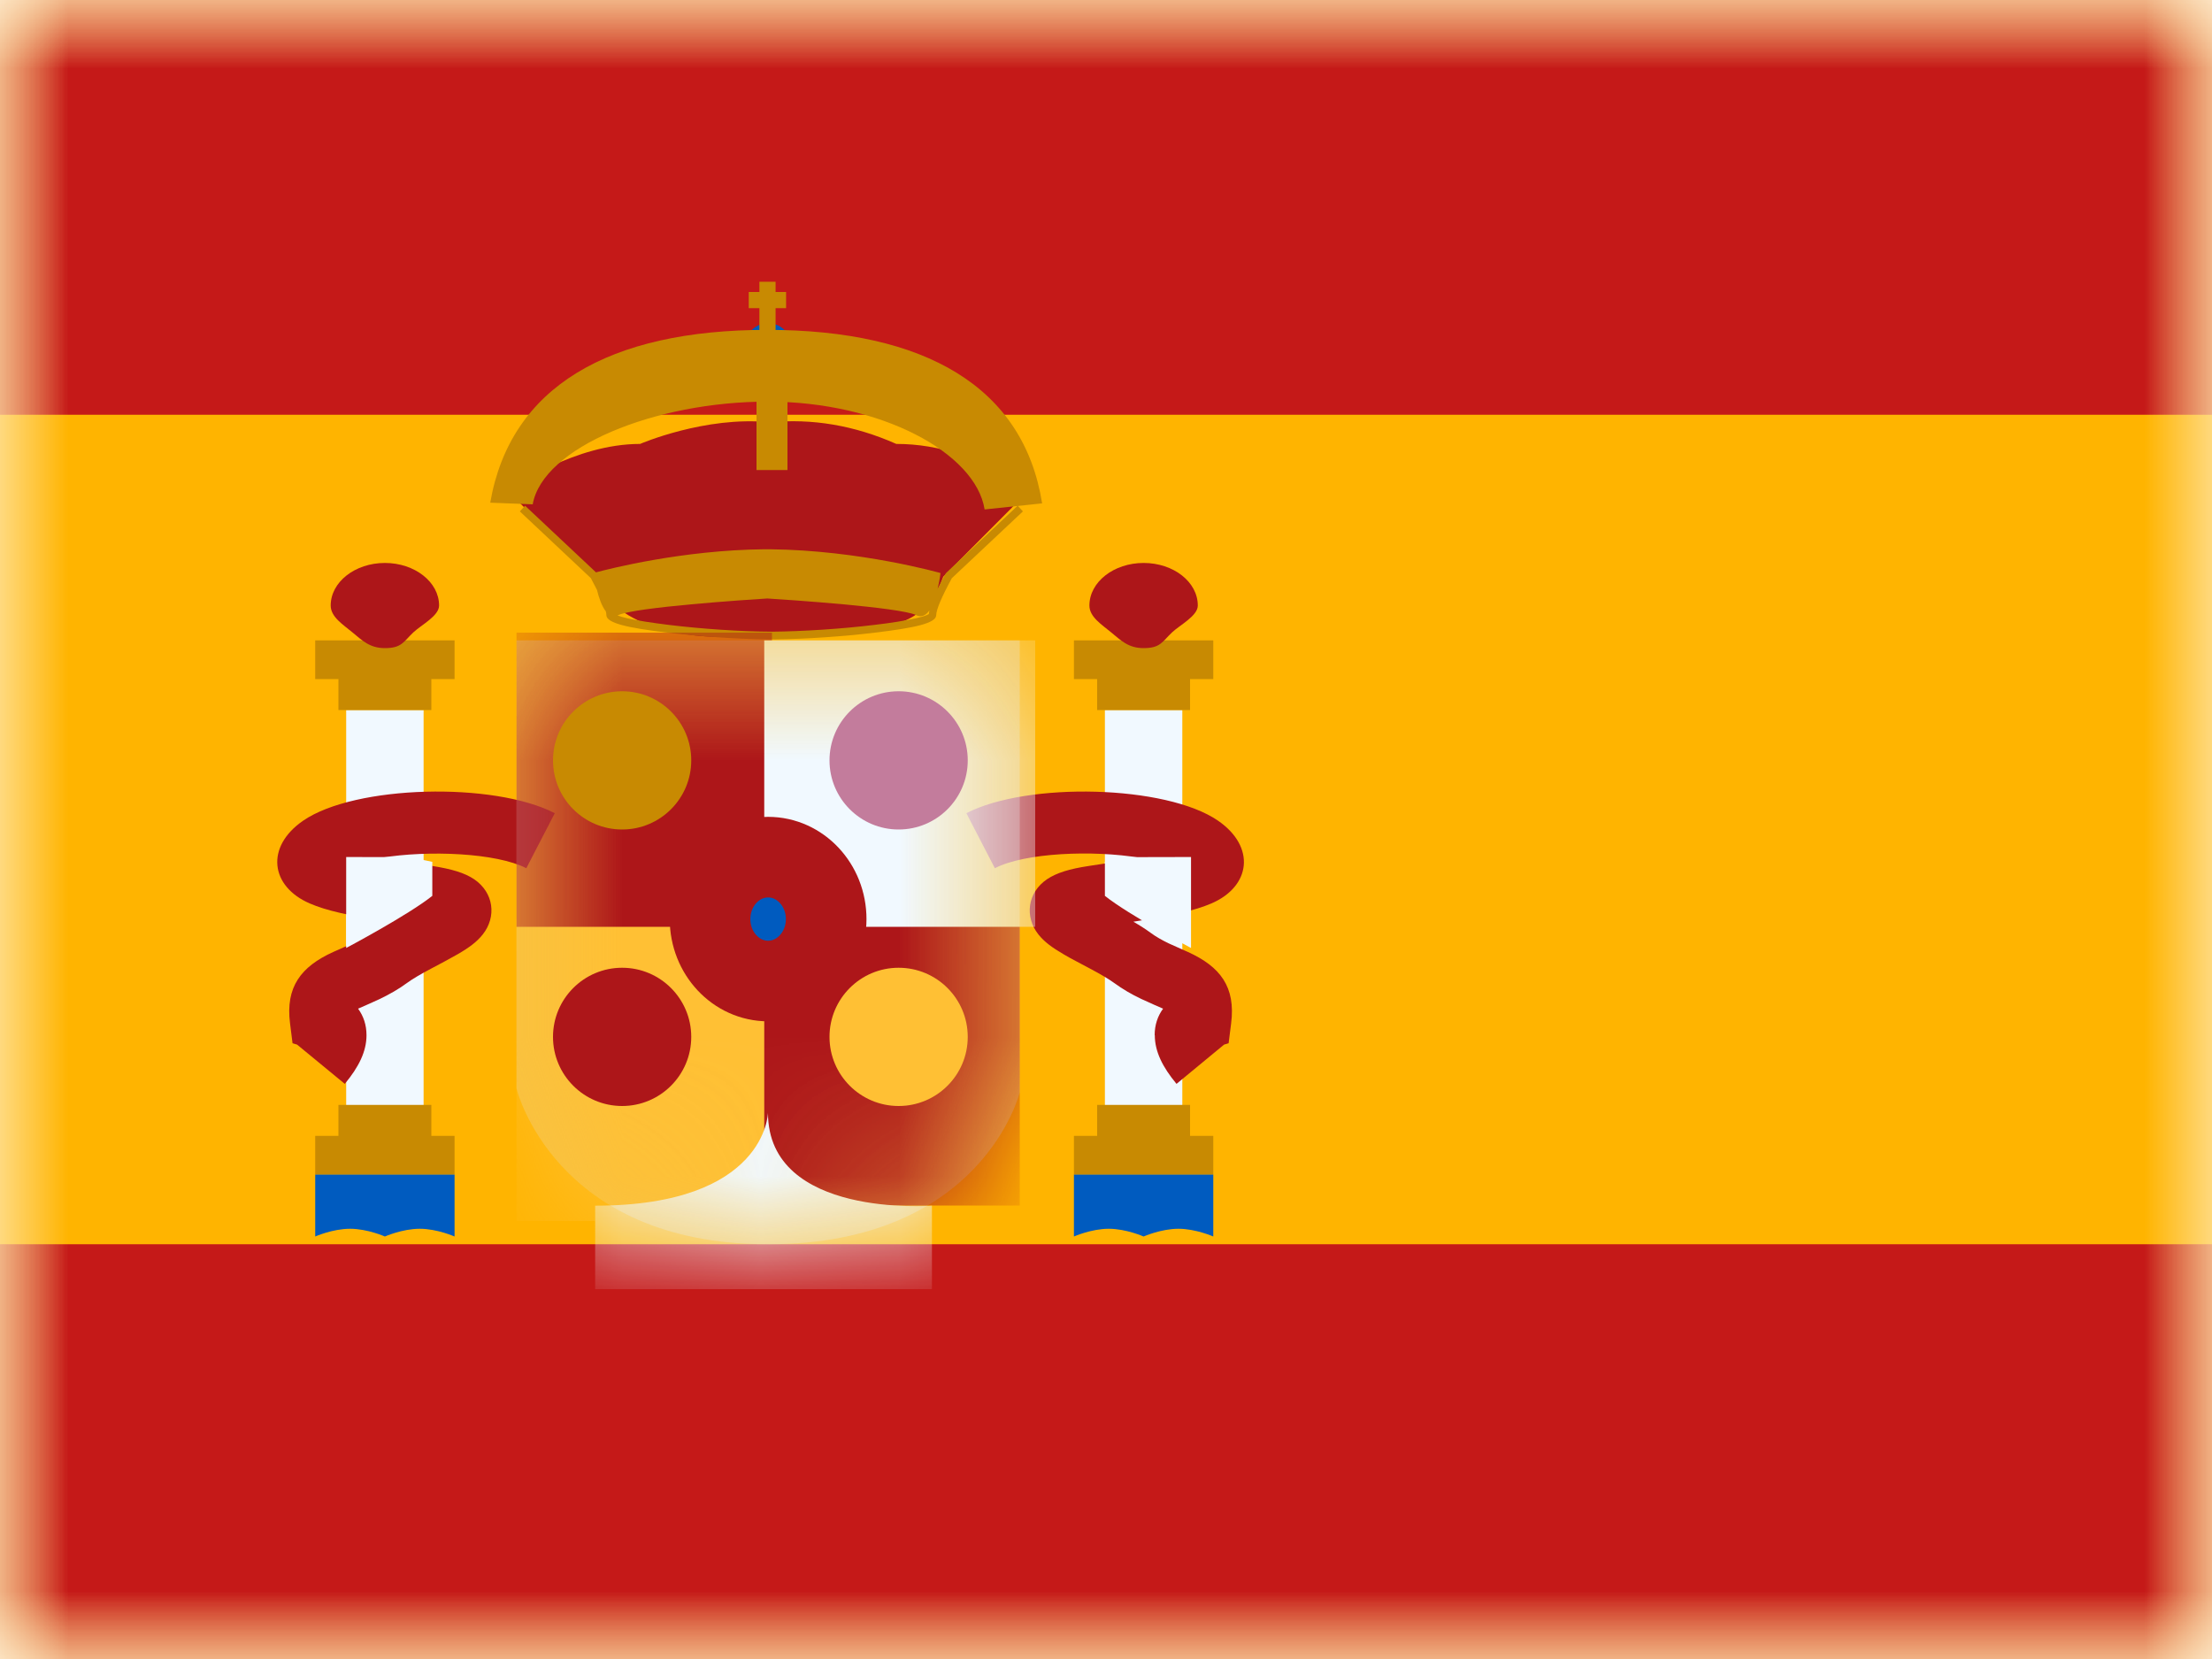 <svg fill="none" height="12" viewBox="0 0 16 12" width="16" xmlns="http://www.w3.org/2000/svg" xmlns:xlink="http://www.w3.org/1999/xlink"><rect x="0" y="0" width="16" height="12" fill="#333333" stroke="none"/><clipPath id="a"><path d="m0 0h16v12h-16z"/></clipPath><mask id="b" height="12" maskUnits="userSpaceOnUse" width="16" x="0" y="0"><path d="m0 0h16v12h-16z" fill="#fff"/></mask><mask id="c" height="12" maskUnits="userSpaceOnUse" width="16" x="0" y="0"><path clip-rule="evenodd" d="m0 0v12h16v-12z" fill="#fff" fill-rule="evenodd"/></mask><mask height="1" maskUnits="userSpaceOnUse" width="2" x="2" y="8"><path clip-rule="evenodd" d="m2.28 8.496h1.008v.448s-.126-.056-.252-.056-.252.056-.252.056-.126-.056-.252-.056-.252.056-.252.056z" fill="#fff" fill-rule="evenodd"/></mask><mask height="1" maskUnits="userSpaceOnUse" width="2" x="7" y="8"><path clip-rule="evenodd" d="m7.768 8.496h1.008v.448s-.126-.056-.252-.056-.252.056-.252.056-.126-.056-.252-.056-.252.056-.252.056z" fill="#fff" fill-rule="evenodd"/></mask><mask id="d" height="5" maskUnits="userSpaceOnUse" width="5" x="3" y="4"><path clip-rule="evenodd" d="m3.736 4.632h3.64v3.27s-.27 1.098-1.82 1.098-1.82-1.127-1.82-1.127z" fill="#fff" fill-rule="evenodd"/></mask><g clip-path="url(#a)"><path d="m0 0h16v12h-16z" fill="#fff"/><g mask="url(#b)"><path clip-rule="evenodd" d="m0 0v12h16v-12z" fill="#ffb400" fill-rule="evenodd"/><g mask="url(#c)"><path clip-rule="evenodd" d="m0 0v3h16v-3z" fill="#c51918" fill-rule="evenodd"/><path clip-rule="evenodd" d="m0 9v3h16v-3z" fill="#c51918" fill-rule="evenodd"/><path d="m2.504 5.136h.56v2.912h-.56z" fill="#f1f9ff"/><path clip-rule="evenodd" d="m3.288 4.632h-1.008v.28h.168v.224h.672v-.224h.168z" fill="#c88a02" fill-rule="evenodd"/><path clip-rule="evenodd" d="m3.12 8.216h.168v.28h-1.008v-.28h.168v-.224h.672z" fill="#c88a02" fill-rule="evenodd"/><path clip-rule="evenodd" d="m2.784 4.688c.122 0 .134-.046.206-.114.056-.053.186-.119.186-.194 0-.17-.176-.308-.392-.308-.216 0-.392.138-.392.308 0 .083.09.138.157.194.071.058.124.114.235.114z" fill="#ad1619" fill-rule="evenodd"/><path clip-rule="evenodd" d="m2.28 8.496h1.008v.448s-.126-.056-.252-.056-.252.056-.252.056-.126-.056-.252-.056-.252.056-.252.056z" fill="#005bbf" fill-rule="evenodd"/><path d="m7.992 5.136h.56v2.912h-.56z" fill="#f1f9ff"/><g clip-rule="evenodd" fill-rule="evenodd"><path d="m8.776 4.632h-1.008v.28h.168v.224h.672v-.224h.168z" fill="#c88a02"/><path d="m8.608 8.216h.168v.28h-1.008v-.28h.168v-.224h.672z" fill="#c88a02"/><path d="m8.272 4.688c.122 0 .134-.046.206-.114.056-.053.186-.119.186-.194 0-.17-.175-.308-.392-.308-.216 0-.392.138-.392.308 0 .083.09.138.157.194.071.058.124.114.235.114z" fill="#ad1619"/><path d="m7.768 8.496h1.008v.448s-.126-.056-.252-.056-.252.056-.252.056-.126-.056-.252-.056-.252.056-.252.056z" fill="#005bbf"/><path d="m2.494 7.84c.101-.122.157-.234.157-.352 0-.075-.022-.139-.061-.192l.007-.003c-.001 0.0.111-.048.15-.067.072-.035.136-.071.197-.116.04-.029.092-.06.173-.103l.096-.051c.039-.021.068-.037.096-.053.085-.049.14-.09.183-.144.101-.128.08-.302-.062-.399-.07-.047-.163-.074-.301-.096l-.197-.03c-.066-.01-.125-.02-.177-.029.344-.057.836-.036 1.052.075l.206-.398c-.441-.228-1.445-.204-1.82.054-.275.189-.238.476.048.599.12.052.276.086.564.132-.048.028-.088.054-.126.081-.038.028-.078.051-.128.075-.024.011-.093.042-.125.056l-0.0 0-.016.007c-.233.106-.346.253-.312.517l.018.143.033.01zm-.288-.37-.001.002.001-.001zm6.147.018c0 .118.056.23.157.352l.344-.284.033-.01.018-.143c.034-.265-.079-.411-.312-.517l-.016-.007c-.032-.014-.102-.045-.125-.056-.049-.024-.09-.047-.128-.075-.037-.027-.077-.053-.126-.081.289-.046.444-.081.564-.132.286-.123.323-.41.048-.599-.375-.258-1.379-.282-1.82-.054l.206.398c.216-.112.708-.133 1.052-.075-.052.009-.111.019-.177.029l-.197.03c-.138.021-.231.049-.301.096-.142.097-.163.271-.062.399.043.054.099.095.183.144.027.016.056.032.096.053l.096.051c.081.043.134.075.173.103.062.045.125.082.197.116.039.019.15.067.15.067l.007.003c-.039.053-.061.117-.061.192z" fill="#ad1619"/></g><path d="m2.962 6.2.165.034v.246c-.176.14-.623.377-.623.377v-.658z" fill="#f1f9ff"/><path d="m8.157 6.2-.165.034v.246c.176.14.623.377.623.377v-.658z" fill="#f1f9ff"/><path clip-rule="evenodd" d="m7.388 3.603v-.082c-.288-.207-.59-.31-.905-.31-.302-.134-.608-.186-.918-.156 0-.001 0-.001 0-.001-.465-.046-.935.157-.935.157-.473 0-.905.31-.905.31v.082l.565.567s.159.546 1.272.418c0.0.001.001.001.001.001s.737-.02.789-.037c.021-.007.042-.013.064-.019.144-.042.309-.09.407-.362zm-1.825-.518c-.002.028-.006.072-.01.13.006-.041.009-.084.01-.13z" fill="#ad1619" fill-rule="evenodd"/><path clip-rule="evenodd" d="m3.76 3.699.038-.041.513.482c.097-.026.626-.161 1.216-.167v-0l.022 0.0.022-0v0c.654.007 1.232.172 1.232.172s-.006.053-.021.115c.016-.033.035-.069.057-.109l.005-.007.517-.486.038.041-.514.483c-.075.138-.113.229-.113.267 0 .058-.15.092-.443.127-.23.028-.501.046-.722.049v0l-.028-0-.028 0v-0c-.222-.003-.493-.021-.722-.049-.293-.035-.443-.069-.443-.127 0-.007-.001-.016-.004-.027-.03-.038-.05-.099-.064-.155-.013-.026-.028-.054-.044-.085zm2.867.751c.039.018.071 0.0.096-.035-.002.01-.004.018-.004.026-.003.002-.008.005-.015.008-.018.008-.047.016-.083.024-.072.016-.175.033-.296.047-.237.029-.519.047-.744.049-.224-.001-.506-.02-.744-.049-.122-.015-.224-.031-.296-.047-.031-.007-.055-.014-.074-.021l.006-.003c.122-.057.931-.111 1.077-.12.146.009.955.063 1.077.12zm.154-.01-.001.001.001-.001z" fill="#c88a02" fill-rule="evenodd"/><path clip-rule="evenodd" d="m5.556 2.674c.093 0 .168-.075.168-.168s-.075-.168-.168-.168c-.093 0-.168.075-.168.168s.075.168.168.168z" fill="#005bbf" fill-rule="evenodd"/><path clip-rule="evenodd" d="m5.493 2.038h.117v.074h.076v.117h-.076v.233h.076v.117h-.27v-.117h.077v-.233h-.077v-.117h.077z" fill="#c88a02" fill-rule="evenodd"/><path d="m5.472 2.672h.224v.728h-.224z" fill="#c88a02"/><path d="m3.854 3.648-.308-.012c.145-.839.86-1.25 2.002-1.25 1.144 0 1.856.413 1.99 1.255l-.416.044c-.065-.41-.752-.78-1.568-.78-.818 0-1.629.331-1.701.744z" fill="#c88a02"/><path clip-rule="evenodd" d="m3.736 4.632h3.64v3.27s-.27 1.098-1.82 1.098-1.82-1.127-1.82-1.127z" fill="#e1e5e8" fill-rule="evenodd" opacity=".3"/><g mask="url(#d)"><path d="m3.736 6.648h1.848v2.184h-1.848z" fill="#ffc034"/><path d="m3.736 4.576h1.848v2.128h-1.848z" fill="#ad1619"/><path d="m5.528 6.592h1.848v2.128h-1.848z" fill="#ad1619"/><path d="m5.528 4.632h1.96v2.072h-1.96z" fill="#f1f9ff"/><g clip-rule="evenodd" fill-rule="evenodd"><path d="m6.741 8.721s-1.186.093-1.186-.672c0 0-.011.672-1.25.672v.604h2.436z" fill="#f1f9ff"/><path d="m5.556 7.096c.232 0 .42-.201.42-.448 0-.247-.188-.448-.42-.448s-.42.201-.42.448c0 .247.188.448.42.448z" fill="#005bbf" stroke="#ad1619" stroke-width=".583"/></g></g><path clip-rule="evenodd" d="m4.5 6c.276 0 .5-.224.5-.5s-.224-.5-.5-.5-.5.224-.5.5.224.5.5.5z" fill="#c88a02" fill-rule="evenodd"/><path clip-rule="evenodd" d="m6.5 6c.276 0 .5-.224.5-.5s-.224-.5-.5-.5-.5.224-.5.5.224.5.5.5z" fill="#c37c9c" fill-rule="evenodd"/><path clip-rule="evenodd" d="m6.5 8c.276 0 .5-.224.5-.5s-.224-.5-.5-.5-.5.224-.5.5.224.5.5.5z" fill="#ffc034" fill-rule="evenodd"/><path d="m4.5 8c.276 0 .5-.224.5-.5s-.224-.5-.5-.5-.5.224-.5.5.224.5.5.5z" fill="#ad1619"/></g></g></g></svg>